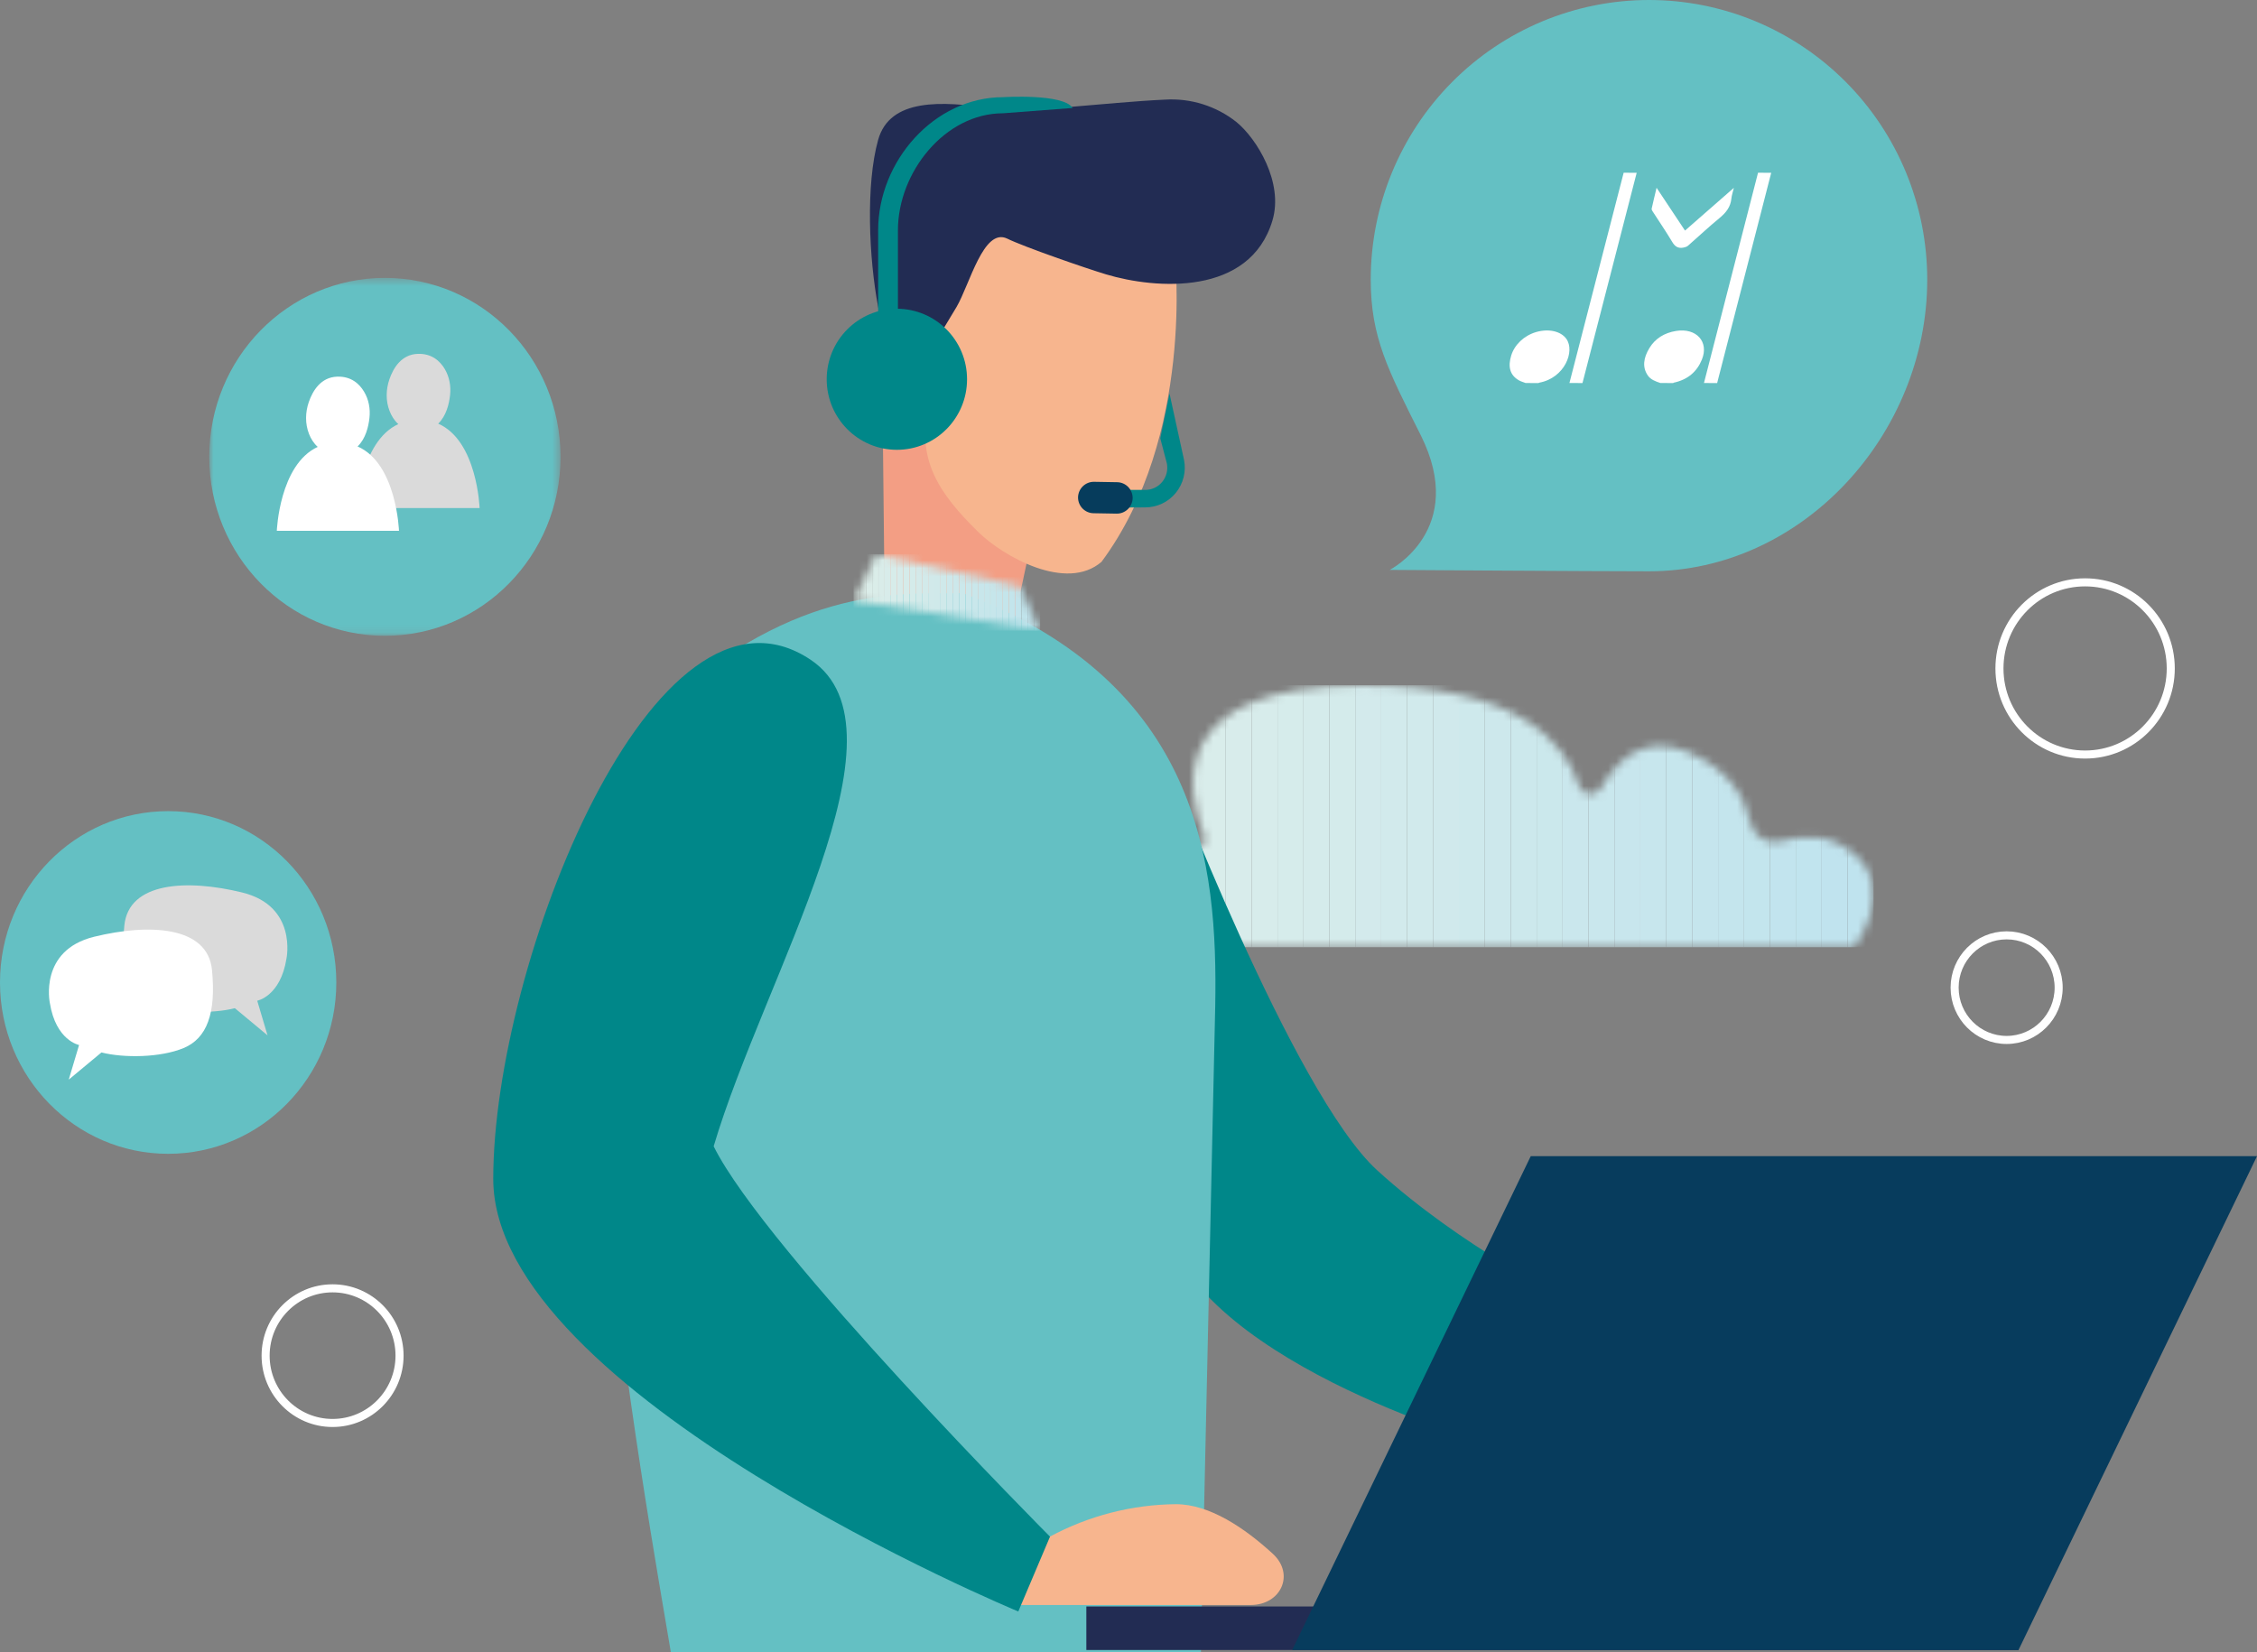 <svg xmlns="http://www.w3.org/2000/svg" width="280" height="205" viewBox="0 0 280 205" fill="none"><rect x="0" y="0" width="280" height="205" fill="#808080" stroke="none"/><g clip-path="url(#clip0_44_53365)"><mask id="mask0_44_53365" style="mask-type:luminance" maskUnits="userSpaceOnUse" x="129" y="85" width="104" height="33"><path d="M129.56 117.508H230.008C230.008 117.508 235.458 110.584 230.008 105.921C226.998 103.355 223.463 103.619 220.869 104.375C220.47 104.48 220.052 104.502 219.644 104.438C219.236 104.375 218.845 104.227 218.495 104.005C218.146 103.783 217.846 103.491 217.614 103.147C217.382 102.803 217.223 102.415 217.147 102.007C216.533 99.161 214.651 95.428 209.251 93.232C203.851 91.036 200.562 94.375 198.615 97.772C198.467 98.021 198.252 98.223 197.994 98.354C197.736 98.485 197.447 98.538 197.159 98.509C196.872 98.48 196.599 98.368 196.373 98.188C196.146 98.008 195.976 97.766 195.882 97.492C194.196 92.13 188.322 85.017 169.013 85.017C144.467 85.017 147.183 98.174 149.376 103.594C149.466 103.805 149.496 104.038 149.463 104.265C149.43 104.493 149.335 104.707 149.188 104.884C149.042 105.061 148.85 105.194 148.633 105.268C148.417 105.342 148.184 105.355 147.961 105.304C144.172 104.482 137.136 103.438 133.986 105.921C129.56 109.416 129.56 117.508 129.56 117.508Z" fill="white"></path></mask><g mask="url(#mask0_44_53365)"><path d="M132.775 85.017H129.56V117.517H132.775V85.017Z" fill="#DFEFEA"></path><path d="M135.99 85.017H132.775V117.517H135.99V85.017Z" fill="#DEEFEA"></path><path d="M139.206 85.017H135.991V117.517H139.206V85.017Z" fill="#DDEEEA"></path><path d="M142.422 85.017H139.206V117.517H142.422V85.017Z" fill="#DCEEEA"></path><path d="M145.637 85.017H142.421V117.517H145.637V85.017Z" fill="#DBEDEB"></path><path d="M148.844 85.017H145.629V117.517H148.844V85.017Z" fill="#DAEDEB"></path><path d="M152.06 85.017H148.844V117.517H152.06V85.017Z" fill="#D9EDEB"></path><path d="M155.275 85.017H152.06V117.517H155.275V85.017Z" fill="#D8ECEB"></path><path d="M158.491 85.017H155.275V117.517H158.491V85.017Z" fill="#D7ECEB"></path><path d="M161.706 85.017H158.491V117.517H161.706V85.017Z" fill="#D6ECEB"></path><path d="M164.922 85.017H161.706V117.517H164.922V85.017Z" fill="#D5EBEB"></path><path d="M168.137 85.017H164.922V117.517H168.137V85.017Z" fill="#D4EBEB"></path><path d="M171.353 85.017H168.137V117.517H171.353V85.017Z" fill="#D3EAEC"></path><path d="M174.568 85.017H171.353V117.517H174.568V85.017Z" fill="#D2EAEC"></path><path d="M177.783 85.017H174.568V117.517H177.783V85.017Z" fill="#D1EAEC"></path><path d="M180.999 85.017H177.784V117.517H180.999V85.017Z" fill="#D0E9EC"></path><path d="M184.206 85.017H180.991V117.517H184.206V85.017Z" fill="#CEE9EC"></path><path d="M187.422 85.017H184.207V117.517H187.422V85.017Z" fill="#CDE8EC"></path><path d="M190.637 85.017H187.422V117.517H190.637V85.017Z" fill="#CCE8EC"></path><path d="M193.853 85.017H190.637V117.517H193.853V85.017Z" fill="#CBE8EC"></path><path d="M197.068 85.017H193.853V117.517H197.068V85.017Z" fill="#CAE7ED"></path><path d="M200.284 85.017H197.068V117.517H200.284V85.017Z" fill="#C9E7ED"></path><path d="M203.499 85.017H200.284V117.517H203.499V85.017Z" fill="#C8E6ED"></path><path d="M206.715 85.017H203.499V117.517H206.715V85.017Z" fill="#C7E6ED"></path><path d="M209.93 85.017H206.715V117.517H209.93V85.017Z" fill="#C6E6ED"></path><path d="M213.146 85.017H209.93V117.517H213.146V85.017Z" fill="#C5E5ED"></path><path d="M216.361 85.017H213.146V117.517H216.361V85.017Z" fill="#C4E5ED"></path><path d="M219.569 85.017H216.353V117.517H219.569V85.017Z" fill="#C3E5ED"></path><path d="M222.784 85.017H219.568V117.517H222.784V85.017Z" fill="#C2E4EE"></path><path d="M225.999 85.017H222.784V117.517H225.999V85.017Z" fill="#C1E4EE"></path><path d="M229.215 85.017H226V117.517H229.215V85.017Z" fill="#C0E3EE"></path><path d="M232.43 85.017H229.215V117.517H232.43V85.017Z" fill="#BFE3EE"></path></g><path d="M109.49 50.435L109.792 78.848H125.444L128.03 66.743L112.46 50.435H109.49Z" fill="#F39E84"></path><path d="M136.653 69.704C148.255 54.079 145.743 31.53 145.743 31.53L134.657 24.646L117.336 31.398L113.711 49.696C113.67 49.86 115.233 50.017 115.2 50.181C113.654 56.998 116.395 61.127 121.369 66.012C124.462 69.038 132.292 73.471 136.653 69.704Z" fill="#F7B58E"></path><path d="M118.669 38.084C120.306 35.279 122.016 28.215 124.937 29.597C127.064 30.641 134.649 33.264 137.21 34.038C143.37 35.888 155.062 36.76 157.861 27.343C159.26 22.64 155.921 17.22 153.401 15.148C150.887 13.154 147.729 12.162 144.532 12.36C137.046 12.705 127.35 14.095 123.129 13.462C116.779 12.5 110.389 12.179 108.941 17.352C107.395 22.886 107.788 32.014 108.941 38.084C109.597 41.589 110.866 44.949 112.688 48.01L118.669 38.084Z" fill="#222C53"></path><path d="M144.581 94.029C144.581 94.029 160.356 135.649 170.87 145.214C181.383 154.778 194.229 161.044 194.229 161.044L185.72 179.498C185.72 179.498 149.769 169.63 144.549 152.36C141.587 142.631 144.581 94.029 144.581 94.029Z" fill="#008789"></path><path d="M137.995 62.977V60.781H142.086C142.489 60.781 142.886 60.691 143.25 60.517C143.613 60.344 143.934 60.091 144.189 59.778C144.444 59.465 144.627 59.099 144.726 58.707C144.825 58.315 144.837 57.905 144.762 57.508L143.943 54.383L145.089 48.832L146.889 57.056C147.03 57.771 147.012 58.509 146.836 59.216C146.66 59.923 146.33 60.583 145.87 61.147C145.41 61.711 144.831 62.165 144.175 62.477C143.52 62.789 142.803 62.951 142.078 62.952L137.995 62.977Z" fill="#008789"></path><path d="M138.535 63.725L135.655 63.675C135.14 63.667 134.649 63.453 134.29 63.082C133.932 62.711 133.734 62.211 133.74 61.694C133.753 61.177 133.968 60.686 134.339 60.327C134.71 59.968 135.206 59.771 135.72 59.778L138.6 59.827C139.115 59.836 139.606 60.049 139.965 60.42C140.324 60.792 140.522 61.291 140.515 61.809C140.502 62.326 140.287 62.817 139.916 63.175C139.546 63.534 139.049 63.732 138.535 63.725Z" fill="#063C5C"></path><path d="M148.983 204.992L150.759 124.835C151.078 107.146 148.893 84.868 119.529 73.61C119.274 73.565 119.014 73.565 118.759 73.61C110.954 73.61 97.732 72.788 80.468 89.169C64.841 103.972 80.583 188.964 83.226 205L148.983 204.992Z" fill="#64C0C3"></path><path d="M130.239 190.65C135.05 188.057 140.415 186.674 145.874 186.62C150.088 186.62 154.465 189.622 157.91 192.78C160.667 195.321 158.908 199.128 155.161 199.128H124.618L130.239 190.65Z" fill="#F7B58E"></path><path d="M100.547 81.842C81.229 68.955 61.192 119.613 61.192 146.258C61.192 172.903 126.328 199.934 126.328 199.934L130.263 190.649C130.263 190.649 94.926 155.131 88.536 142.22C94.762 121.184 113.613 90.559 100.547 81.842Z" fill="#008789"></path><mask id="mask1_44_53365" style="mask-type:luminance" maskUnits="userSpaceOnUse" x="105" y="68" width="25" height="11"><path d="M108.68 68.758L126.573 72.754L129.036 78.24L105.89 74.498L108.68 68.758Z" fill="white"></path></mask><g mask="url(#mask1_44_53365)"><path d="M106.667 78.248V68.758H105.89V74.498V78.248H106.667Z" fill="#DDEEE9"></path><path d="M107.436 68.758H106.667V78.24H107.436V68.758Z" fill="#DCEEE9"></path><path d="M108.205 68.758H107.436V78.24H108.205V68.758Z" fill="#DBEDE9"></path><path d="M108.974 68.758H108.205V78.24H108.974V68.758Z" fill="#DAEDE9"></path><path d="M109.752 68.758H108.982V78.24H109.752V68.758Z" fill="#D9ECE9"></path><path d="M110.521 68.758H109.751V78.24H110.521V68.758Z" fill="#D8ECEA"></path><path d="M111.29 68.758H110.521V78.24H111.29V68.758Z" fill="#D7ECEA"></path><path d="M112.059 68.758H111.29V78.24H112.059V68.758Z" fill="#D6EBEA"></path><path d="M112.836 68.758H112.067V78.24H112.836V68.758Z" fill="#D5EBEA"></path><path d="M113.605 68.758H112.836V78.24H113.605V68.758Z" fill="#D4EBEA"></path><path d="M114.374 68.758H113.605V78.24H114.374V68.758Z" fill="#D3EAEA"></path><path d="M115.151 68.758H114.382V78.24H115.151V68.758Z" fill="#D2EAEA"></path><path d="M115.92 68.758H115.151V78.24H115.92V68.758Z" fill="#D1E9EA"></path><path d="M116.69 68.758H115.92V78.24H116.69V68.758Z" fill="#D0E9EA"></path><path d="M117.459 68.758H116.69V78.24H117.459V68.758Z" fill="#CFE9EA"></path><path d="M118.236 68.758H117.467V78.24H118.236V68.758Z" fill="#CDE8EB"></path><path d="M119.005 68.758H118.236V78.24H119.005V68.758Z" fill="#CCE8EB"></path><path d="M119.774 68.758H119.005V78.24H119.774V68.758Z" fill="#CBE8EB"></path><path d="M120.552 68.758H119.783V78.24H120.552V68.758Z" fill="#CAE7EB"></path><path d="M121.321 68.758H120.552V78.24H121.321V68.758Z" fill="#C9E7EB"></path><path d="M122.09 68.758H121.321V78.24H122.09V68.758Z" fill="#C8E6EB"></path><path d="M122.859 68.758H122.09V78.24H122.859V68.758Z" fill="#C7E6EB"></path><path d="M123.636 68.758H122.867V78.24H123.636V68.758Z" fill="#C6E6EB"></path><path d="M124.405 68.758H123.636V78.24H124.405V68.758Z" fill="#C5E5EB"></path><path d="M125.174 68.758H124.405V78.24H125.174V68.758Z" fill="#C4E5EB"></path><path d="M125.952 68.758H125.183V78.24H125.952V68.758Z" fill="#C3E5EC"></path><path d="M126.721 68.758H125.952V78.24H126.721V68.758Z" fill="#C2E4EC"></path><path d="M127.49 68.758H126.721V78.24H127.49V68.758Z" fill="#C1E4EC"></path><path d="M128.259 68.758H127.49V78.24H128.259V68.758Z" fill="#C0E3EC"></path><path d="M129.036 78.248V78.24V68.758H128.267V78.248H129.036Z" fill="#BFE3EC"></path></g><path d="M133.07 13.396C131.932 11.579 124.446 12.056 124.446 12.056C115.896 12.056 108.941 19.991 108.941 28.577V43.24H111.396V28.577C111.396 21.357 117.238 14.054 124.43 14.054L133.07 13.396Z" fill="#008789"></path><path d="M111.265 55.806C116.073 55.806 119.971 51.888 119.971 47.056C119.971 42.223 116.073 38.306 111.265 38.306C106.457 38.306 102.56 42.223 102.56 47.056C102.56 51.888 106.457 55.806 111.265 55.806Z" fill="#008789"></path><path d="M250.414 199.31H134.771V204.713H250.414V199.31Z" fill="#222C53"></path><path d="M280 143.445H189.901L160.307 204.712H250.414L280 143.445Z" fill="#073C5D"></path><path d="M204.571 9.75139e-07C195.416 9.7514e-07 186.636 3.655 180.162 10.162C173.689 16.669 170.052 25.494 170.052 34.696C170.052 41.826 172.187 45.888 176.245 53.972C182.136 65.732 172.408 70.707 172.408 70.707C172.408 70.707 197.911 70.88 204.571 70.88C223.643 70.88 239.09 53.857 239.09 34.696C239.092 30.139 238.199 25.627 236.465 21.417C234.731 17.207 232.188 13.382 228.982 10.16C225.777 6.938 221.971 4.382 217.782 2.639C213.594 0.896 209.105 -0.001 204.571 9.75139e-07Z" fill="#64C0C3"></path><path d="M269.301 82.932C269.301 88.834 264.541 93.614 258.675 93.614C252.809 93.614 248.049 88.834 248.049 82.932C248.049 77.03 252.809 72.25 258.675 72.25C264.541 72.25 269.301 77.03 269.301 82.932Z" stroke="white"></path><path d="M255.394 122.535C255.394 126.12 252.502 129.023 248.94 129.023C245.379 129.023 242.487 126.12 242.487 122.535C242.487 118.949 245.379 116.046 248.94 116.046C252.502 116.046 255.394 118.949 255.394 122.535Z" stroke="white"></path></g><path d="M49.567 168.193C49.567 172.808 45.845 176.545 41.259 176.545C36.673 176.545 32.951 172.808 32.951 168.193C32.951 163.578 36.673 159.841 41.259 159.841C45.845 159.841 49.567 163.578 49.567 168.193Z" stroke="white"></path><path fill-rule="evenodd" clip-rule="evenodd" d="M41.722 121.893C41.722 110.153 32.383 100.636 20.862 100.636C9.341 100.636 0 110.153 0 121.893C0 133.634 9.341 143.151 20.862 143.151C32.383 143.151 41.722 133.634 41.722 121.893" fill="#64C0C3"></path><path fill-rule="evenodd" clip-rule="evenodd" d="M35.538 118.939C35.538 118.939 36.926 112.416 30.043 110.729C23.16 109.045 15.957 109.425 15.424 114.836C14.89 120.245 16.063 123.343 18.946 124.541C21.826 125.736 26.362 125.791 29.137 125.084L33.191 128.455L31.911 124.159C31.911 124.159 34.792 123.616 35.538 118.939" fill="#DADADA"></path><path fill-rule="evenodd" clip-rule="evenodd" d="M6.183 124.431C6.183 124.431 4.795 117.906 11.679 116.221C18.561 114.535 25.765 114.917 26.297 120.326C26.831 125.737 25.658 128.835 22.777 130.031C19.895 131.227 15.359 131.281 12.586 130.574L8.53 133.945L9.81 129.651C9.81 129.651 6.93 129.108 6.183 124.431" fill="white"></path><mask id="mask2_44_53365" style="mask-type:luminance" maskUnits="userSpaceOnUse" x="25" y="34" width="45" height="45"><path fill-rule="evenodd" clip-rule="evenodd" d="M25.96 34.477H69.537V78.881H25.96V34.477Z" fill="white"></path></mask><g mask="url(#mask2_44_53365)"><path fill-rule="evenodd" clip-rule="evenodd" d="M25.96 56.679C25.96 44.418 35.717 34.477 47.748 34.477C59.782 34.477 69.537 44.418 69.537 56.679C69.537 68.941 59.782 78.882 47.748 78.882C35.717 78.882 25.96 68.941 25.96 56.679" fill="#64C0C3"></path></g><path fill-rule="evenodd" clip-rule="evenodd" d="M54.363 52.562C55.361 51.607 55.715 50.112 55.835 49.029C55.96 47.894 55.748 46.734 55.163 45.76C54.584 44.797 53.57 43.847 51.837 43.902C49.794 43.967 48.792 45.664 48.314 47.046C47.868 48.33 47.841 49.739 48.336 51.004C48.56 51.577 48.902 52.159 49.416 52.617C44.655 54.816 44.343 63.03 44.343 63.03H59.498C59.498 63.03 59.212 54.677 54.363 52.562" fill="#DADADA"></path><path fill-rule="evenodd" clip-rule="evenodd" d="M44.361 55.39C45.361 54.435 45.714 52.94 45.833 51.857C45.961 50.722 45.749 49.562 45.162 48.588C44.584 47.625 43.57 46.675 41.837 46.73C39.794 46.795 38.791 48.492 38.312 49.874C37.868 51.158 37.84 52.568 38.334 53.833C38.559 54.405 38.901 54.987 39.416 55.445C34.655 57.644 34.341 65.858 34.341 65.858H49.498C49.498 65.858 49.211 57.505 44.361 55.39" fill="white"></path><path fill-rule="evenodd" clip-rule="evenodd" d="M189.267 47.521C188.993 47.415 188.696 47.334 188.451 47.196C187.268 46.528 187.07 45.442 187.478 44.109C187.893 42.755 189.082 41.635 190.561 41.2C192.126 40.741 193.643 41.093 194.32 42.04C195.411 43.568 194.123 46.887 190.971 47.475C190.931 47.483 190.892 47.506 190.852 47.523C190.324 47.521 189.795 47.521 189.267 47.521" fill="white"></path><path fill-rule="evenodd" clip-rule="evenodd" d="M205.993 47.52C205.374 47.321 204.781 47.093 204.434 46.596C203.724 45.585 203.871 44.41 204.631 43.17C205.354 41.984 206.487 41.298 207.914 41.062C210.45 40.642 212.044 42.405 211.131 44.621C210.522 46.102 209.406 47.098 207.641 47.478C207.618 47.484 207.595 47.507 207.571 47.523C207.045 47.521 206.518 47.521 205.993 47.52" fill="white"></path><path fill-rule="evenodd" clip-rule="evenodd" d="M213.027 47.523C212.471 47.523 211.943 47.521 211.391 47.521C213.626 38.825 215.859 30.142 218.099 21.432C218.635 21.433 219.172 21.433 219.735 21.435C217.501 30.123 215.269 38.804 213.027 47.523" fill="white"></path><path fill-rule="evenodd" clip-rule="evenodd" d="M201.428 21.432C201.983 21.433 202.499 21.433 203.046 21.435C200.803 30.134 198.564 38.819 196.321 47.523C195.782 47.521 195.254 47.521 194.702 47.519C196.943 38.827 199.181 30.151 201.428 21.432" fill="white"></path><path fill-rule="evenodd" clip-rule="evenodd" d="M205.512 23.296C206.711 25.1 207.862 26.834 209.039 28.607C211.047 26.849 213.029 25.119 215.099 23.306C214.979 23.809 214.832 24.229 214.793 24.631C214.699 25.635 214.166 26.358 213.318 27.053C211.982 28.146 210.72 29.347 209.412 30.485C209.268 30.613 209.048 30.678 208.866 30.715C208.173 30.855 207.782 30.566 207.465 30.034C206.683 28.724 205.825 27.471 205.003 26.195C204.947 26.106 204.881 25.987 204.906 25.877C205.088 25.05 205.291 24.223 205.512 23.296" fill="white"></path><defs><clipPath id="clip0_44_53365"><rect width="218.808" height="205" fill="white" transform="translate(61.192)"></rect></clipPath></defs></svg>